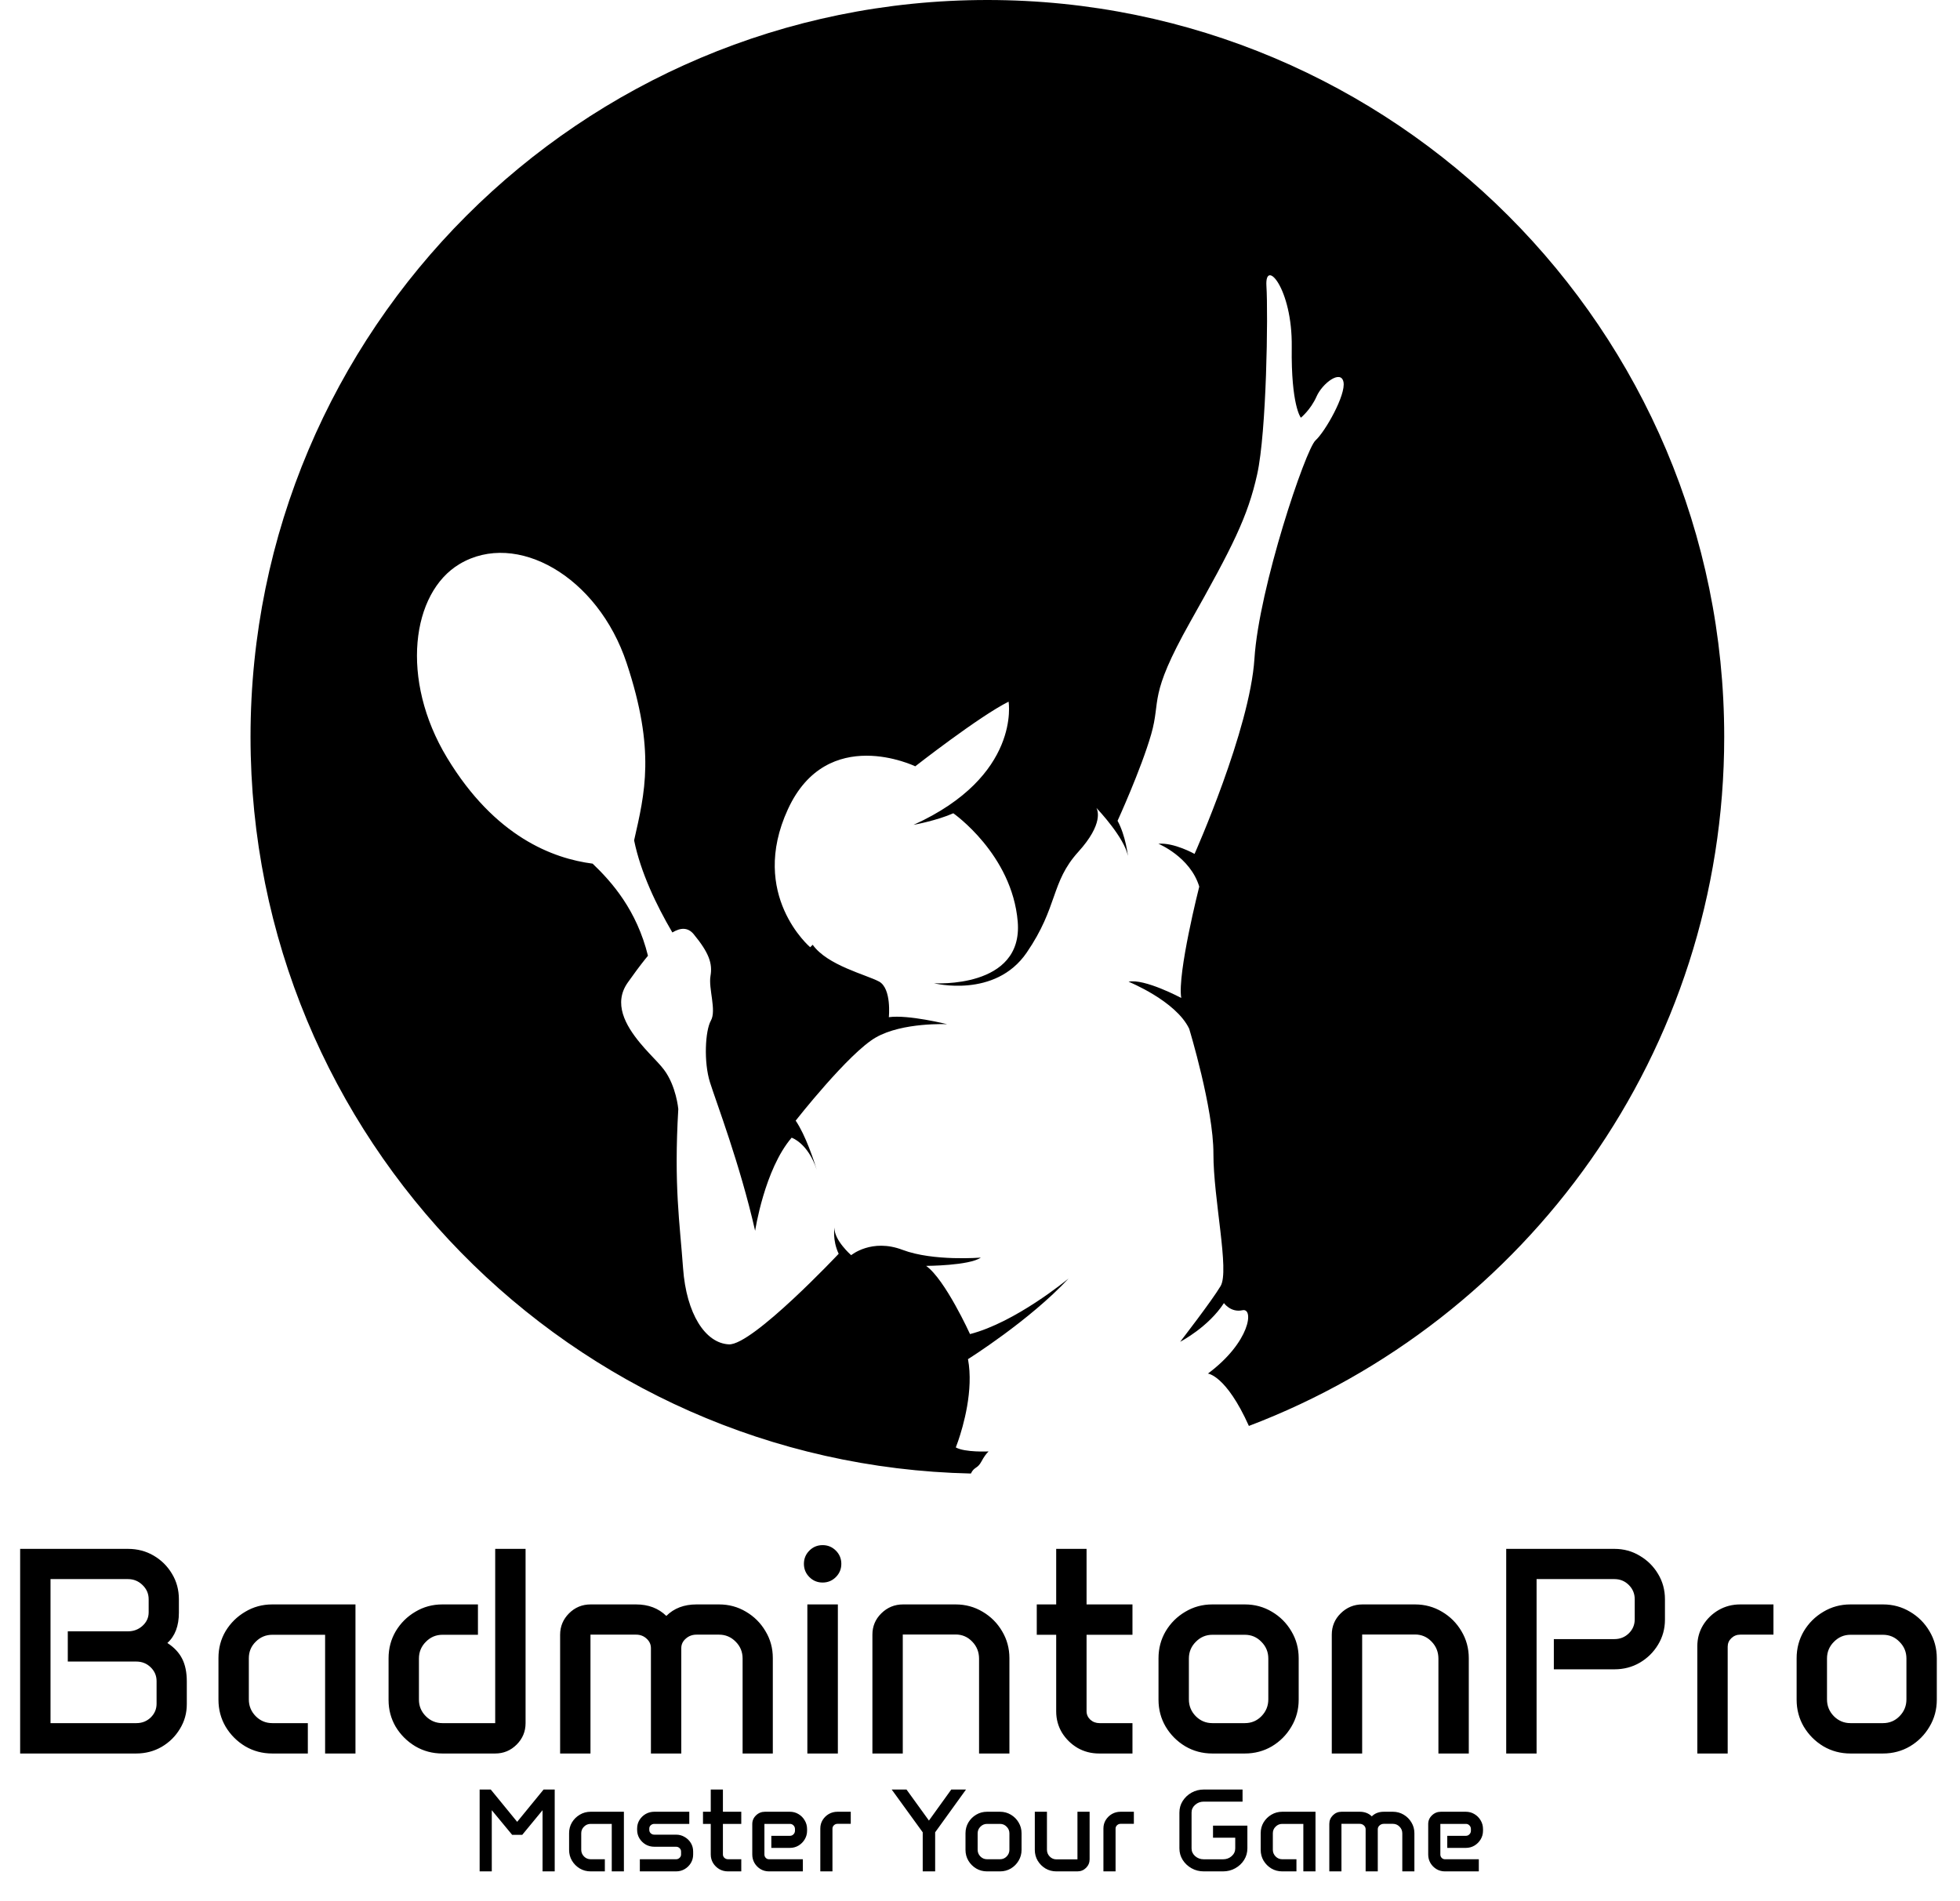 <svg width="133" height="129" viewBox="0 0 133 129" fill="none" xmlns="http://www.w3.org/2000/svg">
<g clip-path="url(#clip0_1_12)">
<path d="M67 0C39.386 0 17 22.389 17 50.007C17 77.251 38.784 99.405 65.882 100C66.109 99.526 66.327 99.69 66.595 99.187C66.757 98.886 66.922 98.649 67.084 98.5C67.084 98.5 65.481 98.579 64.858 98.228C64.858 98.228 64.922 98.067 65.019 97.788C65.357 96.804 66.079 94.338 65.685 92.237C65.685 92.237 69.866 89.617 72.514 86.761C72.404 86.85 68.905 89.742 65.823 90.537C65.823 90.537 64.135 86.825 62.844 85.908C62.844 85.908 65.782 85.896 66.555 85.345C66.555 85.345 63.34 85.612 61.245 84.821C59.148 84.022 57.758 85.183 57.758 85.183C57.758 85.183 56.584 84.159 56.626 83.309C56.626 83.309 56.472 84.156 56.91 85.087C56.91 85.087 51.054 91.311 49.46 91.234C47.863 91.156 46.573 89.169 46.351 86.064C46.128 82.959 45.721 80.505 46.027 75.265C46.027 75.265 45.889 73.697 45.051 72.588C44.941 72.439 44.787 72.267 44.609 72.072C44.27 71.708 43.838 71.27 43.431 70.778C42.44 69.579 41.594 68.086 42.607 66.668C42.989 66.127 43.38 65.595 43.769 65.106C43.837 65.024 43.903 64.942 43.969 64.862C43.206 61.772 41.532 59.869 40.215 58.611C37.521 58.261 33.587 56.796 30.337 51.425C27.124 46.112 27.922 40.216 31.189 38.275C35.042 35.98 40.568 39.11 42.523 45.001C44.493 50.941 43.754 53.823 43.029 57.03C43.474 59.223 44.569 61.473 45.589 63.22C45.601 63.24 45.611 63.261 45.626 63.281C46.179 62.946 46.68 62.924 47.071 63.397C48.111 64.661 48.359 65.385 48.212 66.23C48.063 67.078 48.63 68.564 48.241 69.258C47.85 69.948 47.745 72.079 48.177 73.451C48.608 74.822 50.201 78.963 51.241 83.528C51.241 83.528 51.872 79.36 53.718 77.209C53.718 77.209 54.822 77.561 55.42 79.384C55.234 78.77 54.664 77.038 53.992 76.051C53.992 76.051 57.593 71.459 59.428 70.408C61.256 69.36 64.273 69.507 64.273 69.507C64.273 69.507 61.638 68.847 60.314 69.03C60.314 69.03 60.515 67.085 59.65 66.612C58.78 66.145 56.144 65.517 55.148 64.117L54.977 64.283C54.977 64.283 50.792 60.736 53.462 54.925C56.13 49.113 62.107 52.005 62.107 52.005C62.107 52.005 66.434 48.62 68.44 47.618C68.44 47.618 69.294 52.672 61.99 55.978C62.081 55.963 63.613 55.672 64.689 55.192C64.689 55.192 68.678 57.972 69.06 62.549C69.439 67.127 63.378 66.727 63.378 66.727C63.378 66.727 67.523 67.782 69.668 64.649C71.814 61.516 71.288 59.89 73.168 57.813C74.903 55.9 74.476 54.965 74.398 54.828C74.557 54.994 76.293 56.851 76.537 58.082C76.537 58.082 76.39 56.724 75.835 55.702C75.835 55.702 77.427 52.22 78.115 49.835C78.802 47.449 77.883 47.334 80.763 42.208C83.646 37.086 84.669 35.072 85.309 32.186C85.948 29.299 86.056 21.335 85.936 19.407C85.814 17.48 87.707 19.566 87.654 23.549C87.602 27.53 88.273 28.347 88.273 28.347C88.273 28.347 88.94 27.809 89.339 26.904C89.741 26 90.994 25.064 91.165 25.925C91.339 26.79 89.934 29.281 89.266 29.888C88.593 30.497 85.431 39.875 85.123 44.699C84.815 49.521 81.059 57.95 81.059 57.95C81.059 57.95 79.676 57.169 78.603 57.26C78.603 57.26 80.766 58.147 81.378 60.169C81.378 60.169 79.878 66.074 80.156 67.726C80.156 67.726 77.658 66.391 76.581 66.623C76.581 66.623 79.789 67.921 80.694 69.813C80.694 69.813 82.348 75.235 82.339 78.292C82.332 81.351 83.445 86.244 82.826 87.279C82.216 88.301 80.147 90.973 80.083 91.058C80.157 91.019 81.999 90.053 83.053 88.433C83.053 88.433 83.519 89.094 84.309 88.918C85.104 88.742 84.844 91.08 81.964 93.218C81.964 93.218 83.197 93.319 84.746 96.77C103.598 89.609 117 71.375 117 50.007C117 22.389 94.614 0 67 0Z" fill="black"/>
</g>
<path d="M1.367 105.113H8.682C9.326 105.113 9.909 105.266 10.43 105.572C10.95 105.878 11.364 106.288 11.67 106.803C11.982 107.317 12.139 107.893 12.139 108.531V109.439C12.139 110.344 11.878 111.031 11.357 111.5C11.82 111.799 12.155 112.158 12.363 112.574C12.572 112.984 12.676 113.499 12.676 114.117V115.65C12.676 116.262 12.52 116.822 12.207 117.33C11.901 117.838 11.488 118.245 10.967 118.551C10.446 118.85 9.87 119 9.238 119H1.367V105.113ZM9.258 116.939C9.635 116.939 9.958 116.812 10.225 116.559C10.492 116.298 10.625 115.986 10.625 115.621V114.088C10.625 113.723 10.492 113.411 10.225 113.15C9.958 112.89 9.632 112.76 9.248 112.76H4.6V110.709H8.682C9.066 110.709 9.395 110.585 9.668 110.338C9.948 110.084 10.088 109.778 10.088 109.42V108.531C10.088 108.154 9.948 107.831 9.668 107.564C9.395 107.298 9.066 107.164 8.682 107.164H3.428V116.939H9.258ZM14.824 112.516C14.824 111.845 14.987 111.236 15.312 110.689C15.645 110.143 16.087 109.706 16.641 109.381C17.194 109.049 17.806 108.883 18.477 108.883H24.121V119H22.061V110.943H18.477C18.04 110.943 17.666 111.1 17.354 111.412C17.041 111.718 16.885 112.092 16.885 112.535V115.328C16.885 115.771 17.041 116.152 17.354 116.471C17.666 116.783 18.04 116.939 18.477 116.939H20.889V119H18.477C17.806 119 17.194 118.837 16.641 118.512C16.087 118.18 15.645 117.737 15.312 117.184C14.987 116.63 14.824 116.018 14.824 115.348V112.516ZM26.367 112.535C26.367 111.865 26.53 111.253 26.855 110.699C27.188 110.146 27.63 109.706 28.184 109.381C28.737 109.049 29.349 108.883 30.02 108.883H32.432V110.943H30.02C29.583 110.943 29.209 111.103 28.896 111.422C28.584 111.734 28.428 112.112 28.428 112.555V115.348C28.428 115.784 28.584 116.158 28.896 116.471C29.209 116.783 29.583 116.939 30.02 116.939H33.603V105.113H35.664V116.939C35.664 117.506 35.462 117.991 35.059 118.395C34.655 118.798 34.17 119 33.603 119H30.02C29.349 119 28.737 118.837 28.184 118.512C27.63 118.18 27.188 117.74 26.855 117.193C26.53 116.64 26.367 116.031 26.367 115.367V112.535ZM38.008 110.943C38.008 110.377 38.21 109.892 38.613 109.488C39.017 109.085 39.505 108.883 40.078 108.883H43.164C43.997 108.883 44.681 109.143 45.215 109.664C45.736 109.143 46.419 108.883 47.266 108.883H48.789C49.46 108.883 50.072 109.049 50.625 109.381C51.178 109.706 51.618 110.146 51.943 110.699C52.275 111.246 52.441 111.855 52.441 112.525V119H50.391V112.555C50.391 112.105 50.234 111.725 49.922 111.412C49.609 111.093 49.232 110.934 48.789 110.934H47.266C46.979 110.934 46.735 111.025 46.533 111.207C46.331 111.383 46.23 111.598 46.23 111.852V119H44.17V111.852C44.17 111.598 44.072 111.383 43.877 111.207C43.682 111.025 43.444 110.934 43.164 110.934H40.068V119H38.008V110.943ZM54.551 106.129C54.551 105.777 54.675 105.478 54.922 105.23C55.169 104.983 55.469 104.859 55.82 104.859C56.172 104.859 56.471 104.983 56.719 105.23C56.966 105.478 57.09 105.777 57.09 106.129C57.09 106.48 56.966 106.78 56.719 107.027C56.471 107.275 56.172 107.398 55.82 107.398C55.469 107.398 55.169 107.275 54.922 107.027C54.675 106.78 54.551 106.48 54.551 106.129ZM54.785 108.883H56.855V119H54.785V108.883ZM59.199 110.934C59.199 110.367 59.401 109.885 59.805 109.488C60.215 109.085 60.706 108.883 61.279 108.883H64.844C65.514 108.883 66.126 109.049 66.68 109.381C67.233 109.706 67.672 110.146 67.998 110.699C68.33 111.253 68.496 111.865 68.496 112.535V119H66.436V112.564C66.436 112.109 66.279 111.721 65.967 111.402C65.661 111.083 65.287 110.924 64.844 110.924H61.26V119H59.199V110.934ZM70.352 108.883H71.67V105.113H73.731V108.883H76.846V110.943H73.731V116.129C73.731 116.35 73.815 116.542 73.984 116.705C74.16 116.861 74.368 116.939 74.609 116.939H76.846V119H74.58C74.046 119 73.558 118.873 73.115 118.619C72.679 118.359 72.328 118.014 72.061 117.584C71.8 117.148 71.67 116.666 71.67 116.139V110.943H70.352V108.883ZM78.613 112.535C78.613 111.865 78.776 111.253 79.102 110.699C79.434 110.146 79.876 109.706 80.43 109.381C80.983 109.049 81.595 108.883 82.266 108.883H84.473C85.143 108.883 85.755 109.049 86.309 109.381C86.862 109.706 87.301 110.146 87.627 110.699C87.959 111.253 88.125 111.865 88.125 112.535V115.348C88.125 116.018 87.959 116.63 87.627 117.184C87.301 117.737 86.862 118.18 86.309 118.512C85.755 118.837 85.143 119 84.473 119H82.266C81.595 119 80.983 118.837 80.43 118.512C79.876 118.18 79.434 117.737 79.102 117.184C78.776 116.63 78.613 116.018 78.613 115.348V112.535ZM80.674 115.328C80.674 115.771 80.83 116.152 81.143 116.471C81.455 116.783 81.829 116.939 82.266 116.939H84.473C84.915 116.939 85.29 116.783 85.596 116.471C85.908 116.152 86.064 115.771 86.064 115.328V112.555C86.064 112.112 85.908 111.734 85.596 111.422C85.29 111.103 84.915 110.943 84.473 110.943H82.266C81.829 110.943 81.455 111.103 81.143 111.422C80.83 111.734 80.674 112.112 80.674 112.555V115.328ZM90.371 110.934C90.371 110.367 90.573 109.885 90.977 109.488C91.387 109.085 91.878 108.883 92.451 108.883H96.016C96.686 108.883 97.298 109.049 97.852 109.381C98.405 109.706 98.844 110.146 99.17 110.699C99.502 111.253 99.668 111.865 99.668 112.535V119H97.607V112.564C97.607 112.109 97.451 111.721 97.139 111.402C96.833 111.083 96.458 110.924 96.016 110.924H92.432V119H90.371V110.934ZM102.207 105.113H109.551C110.182 105.113 110.755 105.27 111.27 105.582C111.79 105.888 112.204 106.298 112.51 106.812C112.822 107.327 112.979 107.9 112.979 108.531V109.918C112.979 110.536 112.822 111.103 112.51 111.617C112.204 112.125 111.79 112.532 111.27 112.838C110.755 113.137 110.182 113.287 109.551 113.287H105.439V111.236H109.551C109.935 111.236 110.26 111.106 110.527 110.846C110.794 110.585 110.928 110.266 110.928 109.889V108.531C110.928 108.154 110.794 107.831 110.527 107.564C110.26 107.298 109.935 107.164 109.551 107.164H104.268V119H102.207V105.113ZM115.176 111.715C115.176 111.194 115.306 110.719 115.566 110.289C115.833 109.859 116.185 109.518 116.621 109.264C117.064 109.01 117.552 108.883 118.086 108.883H120.342V110.934H118.086C117.852 110.934 117.65 111.015 117.48 111.178C117.318 111.334 117.236 111.526 117.236 111.754V119H115.176V111.715ZM121.914 112.535C121.914 111.865 122.077 111.253 122.402 110.699C122.734 110.146 123.177 109.706 123.73 109.381C124.284 109.049 124.896 108.883 125.566 108.883H127.773C128.444 108.883 129.056 109.049 129.609 109.381C130.163 109.706 130.602 110.146 130.928 110.699C131.26 111.253 131.426 111.865 131.426 112.535V115.348C131.426 116.018 131.26 116.63 130.928 117.184C130.602 117.737 130.163 118.18 129.609 118.512C129.056 118.837 128.444 119 127.773 119H125.566C124.896 119 124.284 118.837 123.73 118.512C123.177 118.18 122.734 117.737 122.402 117.184C122.077 116.63 121.914 116.018 121.914 115.348V112.535ZM123.975 115.328C123.975 115.771 124.131 116.152 124.443 116.471C124.756 116.783 125.13 116.939 125.566 116.939H127.773C128.216 116.939 128.59 116.783 128.896 116.471C129.209 116.152 129.365 115.771 129.365 115.328V112.555C129.365 112.112 129.209 111.734 128.896 111.422C128.59 111.103 128.216 110.943 127.773 110.943H125.566C125.13 110.943 124.756 111.103 124.443 111.422C124.131 111.734 123.975 112.112 123.975 112.555V115.328Z" fill="black"/>
<path d="M32.547 121.445H33.301L35.094 123.637L36.887 121.445H37.641V127H36.816V122.848L35.438 124.52H34.754L33.371 122.848V127H32.547V121.445ZM38.617 124.406C38.617 124.138 38.682 123.895 38.812 123.676C38.945 123.457 39.122 123.283 39.344 123.152C39.565 123.02 39.81 122.953 40.078 122.953H42.336V127H41.512V123.777H40.078C39.904 123.777 39.754 123.84 39.629 123.965C39.504 124.087 39.441 124.237 39.441 124.414V125.531C39.441 125.708 39.504 125.861 39.629 125.988C39.754 126.113 39.904 126.176 40.078 126.176H41.043V127H40.078C39.81 127 39.565 126.935 39.344 126.805C39.122 126.672 38.945 126.495 38.812 126.273C38.682 126.052 38.617 125.807 38.617 125.539V124.406ZM43.234 124.09C43.234 123.879 43.286 123.688 43.391 123.516C43.497 123.344 43.638 123.207 43.812 123.105C43.99 123.004 44.185 122.953 44.398 122.953H46.773V123.777H44.398C44.305 123.777 44.224 123.809 44.156 123.871C44.091 123.931 44.059 124.004 44.059 124.09V124.188C44.059 124.276 44.091 124.352 44.156 124.414C44.224 124.477 44.305 124.508 44.398 124.508H45.875C46.089 124.508 46.283 124.56 46.457 124.664C46.634 124.766 46.775 124.902 46.879 125.074C46.983 125.246 47.035 125.438 47.035 125.648V125.859C47.035 126.068 46.983 126.259 46.879 126.434C46.775 126.605 46.634 126.743 46.457 126.848C46.283 126.949 46.089 127 45.875 127H43.418V126.176H45.875C45.969 126.176 46.048 126.145 46.113 126.082C46.181 126.02 46.215 125.944 46.215 125.855V125.652C46.215 125.561 46.181 125.484 46.113 125.422C46.048 125.359 45.969 125.328 45.875 125.328H44.398C44.185 125.328 43.99 125.277 43.812 125.176C43.638 125.072 43.497 124.934 43.391 124.762C43.286 124.587 43.234 124.396 43.234 124.188V124.09ZM47.703 122.953H48.23V121.445H49.055V122.953H50.301V123.777H49.055V125.852C49.055 125.94 49.089 126.017 49.156 126.082C49.227 126.145 49.31 126.176 49.406 126.176H50.301V127H49.395C49.181 127 48.986 126.949 48.809 126.848C48.634 126.743 48.493 126.605 48.387 126.434C48.283 126.259 48.23 126.066 48.23 125.855V123.777H47.703V122.953ZM51.047 123.789C51.047 123.557 51.132 123.361 51.301 123.199C51.47 123.035 51.673 122.953 51.91 122.953H53.598C53.814 122.953 54.009 123.007 54.184 123.113C54.361 123.217 54.501 123.359 54.605 123.539C54.712 123.716 54.766 123.913 54.766 124.129V124.242C54.766 124.456 54.712 124.651 54.605 124.828C54.501 125.003 54.361 125.143 54.184 125.25C54.009 125.354 53.814 125.406 53.598 125.406H52.34V124.586H53.605C53.699 124.586 53.779 124.552 53.844 124.484C53.911 124.417 53.945 124.335 53.945 124.238V124.129C53.945 124.03 53.911 123.947 53.844 123.879C53.779 123.811 53.699 123.777 53.605 123.777H51.871V125.855C51.871 125.944 51.901 126.02 51.961 126.082C52.021 126.145 52.094 126.176 52.18 126.176H54.48V127H52.18C51.971 127 51.781 126.949 51.609 126.848C51.438 126.743 51.301 126.605 51.199 126.434C51.098 126.259 51.047 126.068 51.047 125.859V123.789ZM55.664 124.086C55.664 123.878 55.716 123.688 55.82 123.516C55.927 123.344 56.068 123.207 56.242 123.105C56.419 123.004 56.615 122.953 56.828 122.953H57.73V123.773H56.828C56.734 123.773 56.654 123.806 56.586 123.871C56.521 123.934 56.488 124.01 56.488 124.102V127H55.664V124.086ZM61.512 121.445L63.035 123.551L64.551 121.445H65.551L63.457 124.348V127H62.613V124.348L60.508 121.445H61.512ZM65.516 124.414C65.516 124.146 65.581 123.901 65.711 123.68C65.844 123.458 66.021 123.283 66.242 123.152C66.463 123.02 66.708 122.953 66.977 122.953H67.859C68.128 122.953 68.372 123.02 68.594 123.152C68.815 123.283 68.991 123.458 69.121 123.68C69.254 123.901 69.32 124.146 69.32 124.414V125.539C69.32 125.807 69.254 126.052 69.121 126.273C68.991 126.495 68.815 126.672 68.594 126.805C68.372 126.935 68.128 127 67.859 127H66.977C66.708 127 66.463 126.935 66.242 126.805C66.021 126.672 65.844 126.495 65.711 126.273C65.581 126.052 65.516 125.807 65.516 125.539V124.414ZM66.34 125.531C66.34 125.708 66.402 125.861 66.527 125.988C66.652 126.113 66.802 126.176 66.977 126.176H67.859C68.037 126.176 68.186 126.113 68.309 125.988C68.434 125.861 68.496 125.708 68.496 125.531V124.422C68.496 124.245 68.434 124.094 68.309 123.969C68.186 123.841 68.037 123.777 67.859 123.777H66.977C66.802 123.777 66.652 123.841 66.527 123.969C66.402 124.094 66.34 124.245 66.34 124.422V125.531ZM70.219 122.953H71.043V125.527C71.043 125.71 71.106 125.865 71.231 125.992C71.356 126.12 71.505 126.184 71.68 126.184H73.113V122.953H73.938V126.18C73.938 126.406 73.857 126.6 73.695 126.762C73.534 126.921 73.337 127 73.106 127H71.68C71.412 127 71.167 126.935 70.945 126.805C70.724 126.672 70.547 126.495 70.414 126.273C70.284 126.052 70.219 125.807 70.219 125.539V122.953ZM74.875 124.086C74.875 123.878 74.927 123.688 75.031 123.516C75.138 123.344 75.279 123.207 75.453 123.105C75.63 123.004 75.826 122.953 76.039 122.953H76.941V123.773H76.039C75.945 123.773 75.865 123.806 75.797 123.871C75.732 123.934 75.699 124.01 75.699 124.102V127H74.875V124.086ZM80.031 123.008C80.031 122.719 80.106 122.457 80.254 122.223C80.405 121.986 80.606 121.797 80.856 121.656C81.106 121.516 81.383 121.445 81.688 121.445H84.316V122.266H81.688C81.458 122.266 81.262 122.339 81.098 122.484C80.936 122.628 80.856 122.801 80.856 123.004V125.441C80.856 125.645 80.936 125.819 81.098 125.965C81.262 126.108 81.458 126.18 81.688 126.18H82.988C83.22 126.18 83.417 126.108 83.578 125.965C83.74 125.819 83.82 125.645 83.82 125.441V124.715H82.312V123.895H84.644V125.438C84.644 125.724 84.57 125.986 84.422 126.223C84.273 126.46 84.073 126.648 83.82 126.789C83.57 126.93 83.293 127 82.988 127H81.688C81.383 127 81.106 126.93 80.856 126.789C80.606 126.648 80.405 126.46 80.254 126.223C80.106 125.986 80.031 125.724 80.031 125.438V123.008ZM85.547 124.406C85.547 124.138 85.612 123.895 85.742 123.676C85.875 123.457 86.052 123.283 86.273 123.152C86.495 123.02 86.74 122.953 87.008 122.953H89.266V127H88.441V123.777H87.008C86.833 123.777 86.684 123.84 86.559 123.965C86.434 124.087 86.371 124.237 86.371 124.414V125.531C86.371 125.708 86.434 125.861 86.559 125.988C86.684 126.113 86.833 126.176 87.008 126.176H87.973V127H87.008C86.74 127 86.495 126.935 86.273 126.805C86.052 126.672 85.875 126.495 85.742 126.273C85.612 126.052 85.547 125.807 85.547 125.539V124.406ZM90.203 123.777C90.203 123.551 90.284 123.357 90.445 123.195C90.607 123.034 90.802 122.953 91.031 122.953H92.266C92.599 122.953 92.872 123.057 93.086 123.266C93.294 123.057 93.568 122.953 93.906 122.953H94.516C94.784 122.953 95.029 123.02 95.25 123.152C95.471 123.283 95.647 123.458 95.777 123.68C95.91 123.898 95.977 124.142 95.977 124.41V127H95.156V124.422C95.156 124.242 95.094 124.09 94.969 123.965C94.844 123.837 94.693 123.773 94.516 123.773H93.906C93.792 123.773 93.694 123.81 93.613 123.883C93.533 123.953 93.492 124.039 93.492 124.141V127H92.668V124.141C92.668 124.039 92.629 123.953 92.551 123.883C92.473 123.81 92.378 123.773 92.266 123.773H91.027V127H90.203V123.777ZM96.914 123.789C96.914 123.557 96.999 123.361 97.168 123.199C97.337 123.035 97.54 122.953 97.777 122.953H99.465C99.681 122.953 99.876 123.007 100.051 123.113C100.228 123.217 100.368 123.359 100.473 123.539C100.579 123.716 100.633 123.913 100.633 124.129V124.242C100.633 124.456 100.579 124.651 100.473 124.828C100.368 125.003 100.228 125.143 100.051 125.25C99.876 125.354 99.681 125.406 99.465 125.406H98.207V124.586H99.473C99.566 124.586 99.646 124.552 99.711 124.484C99.779 124.417 99.812 124.335 99.812 124.238V124.129C99.812 124.03 99.779 123.947 99.711 123.879C99.646 123.811 99.566 123.777 99.473 123.777H97.738V125.855C97.738 125.944 97.768 126.02 97.828 126.082C97.888 126.145 97.961 126.176 98.047 126.176H100.348V127H98.047C97.838 127 97.648 126.949 97.477 126.848C97.305 126.743 97.168 126.605 97.066 126.434C96.965 126.259 96.914 126.068 96.914 125.859V123.789Z" fill="black"/>
<defs>
<clipPath id="clip0_1_12">
<rect width="100" height="100" fill="white" transform="translate(17)"/>
</clipPath>
</defs>
</svg>
